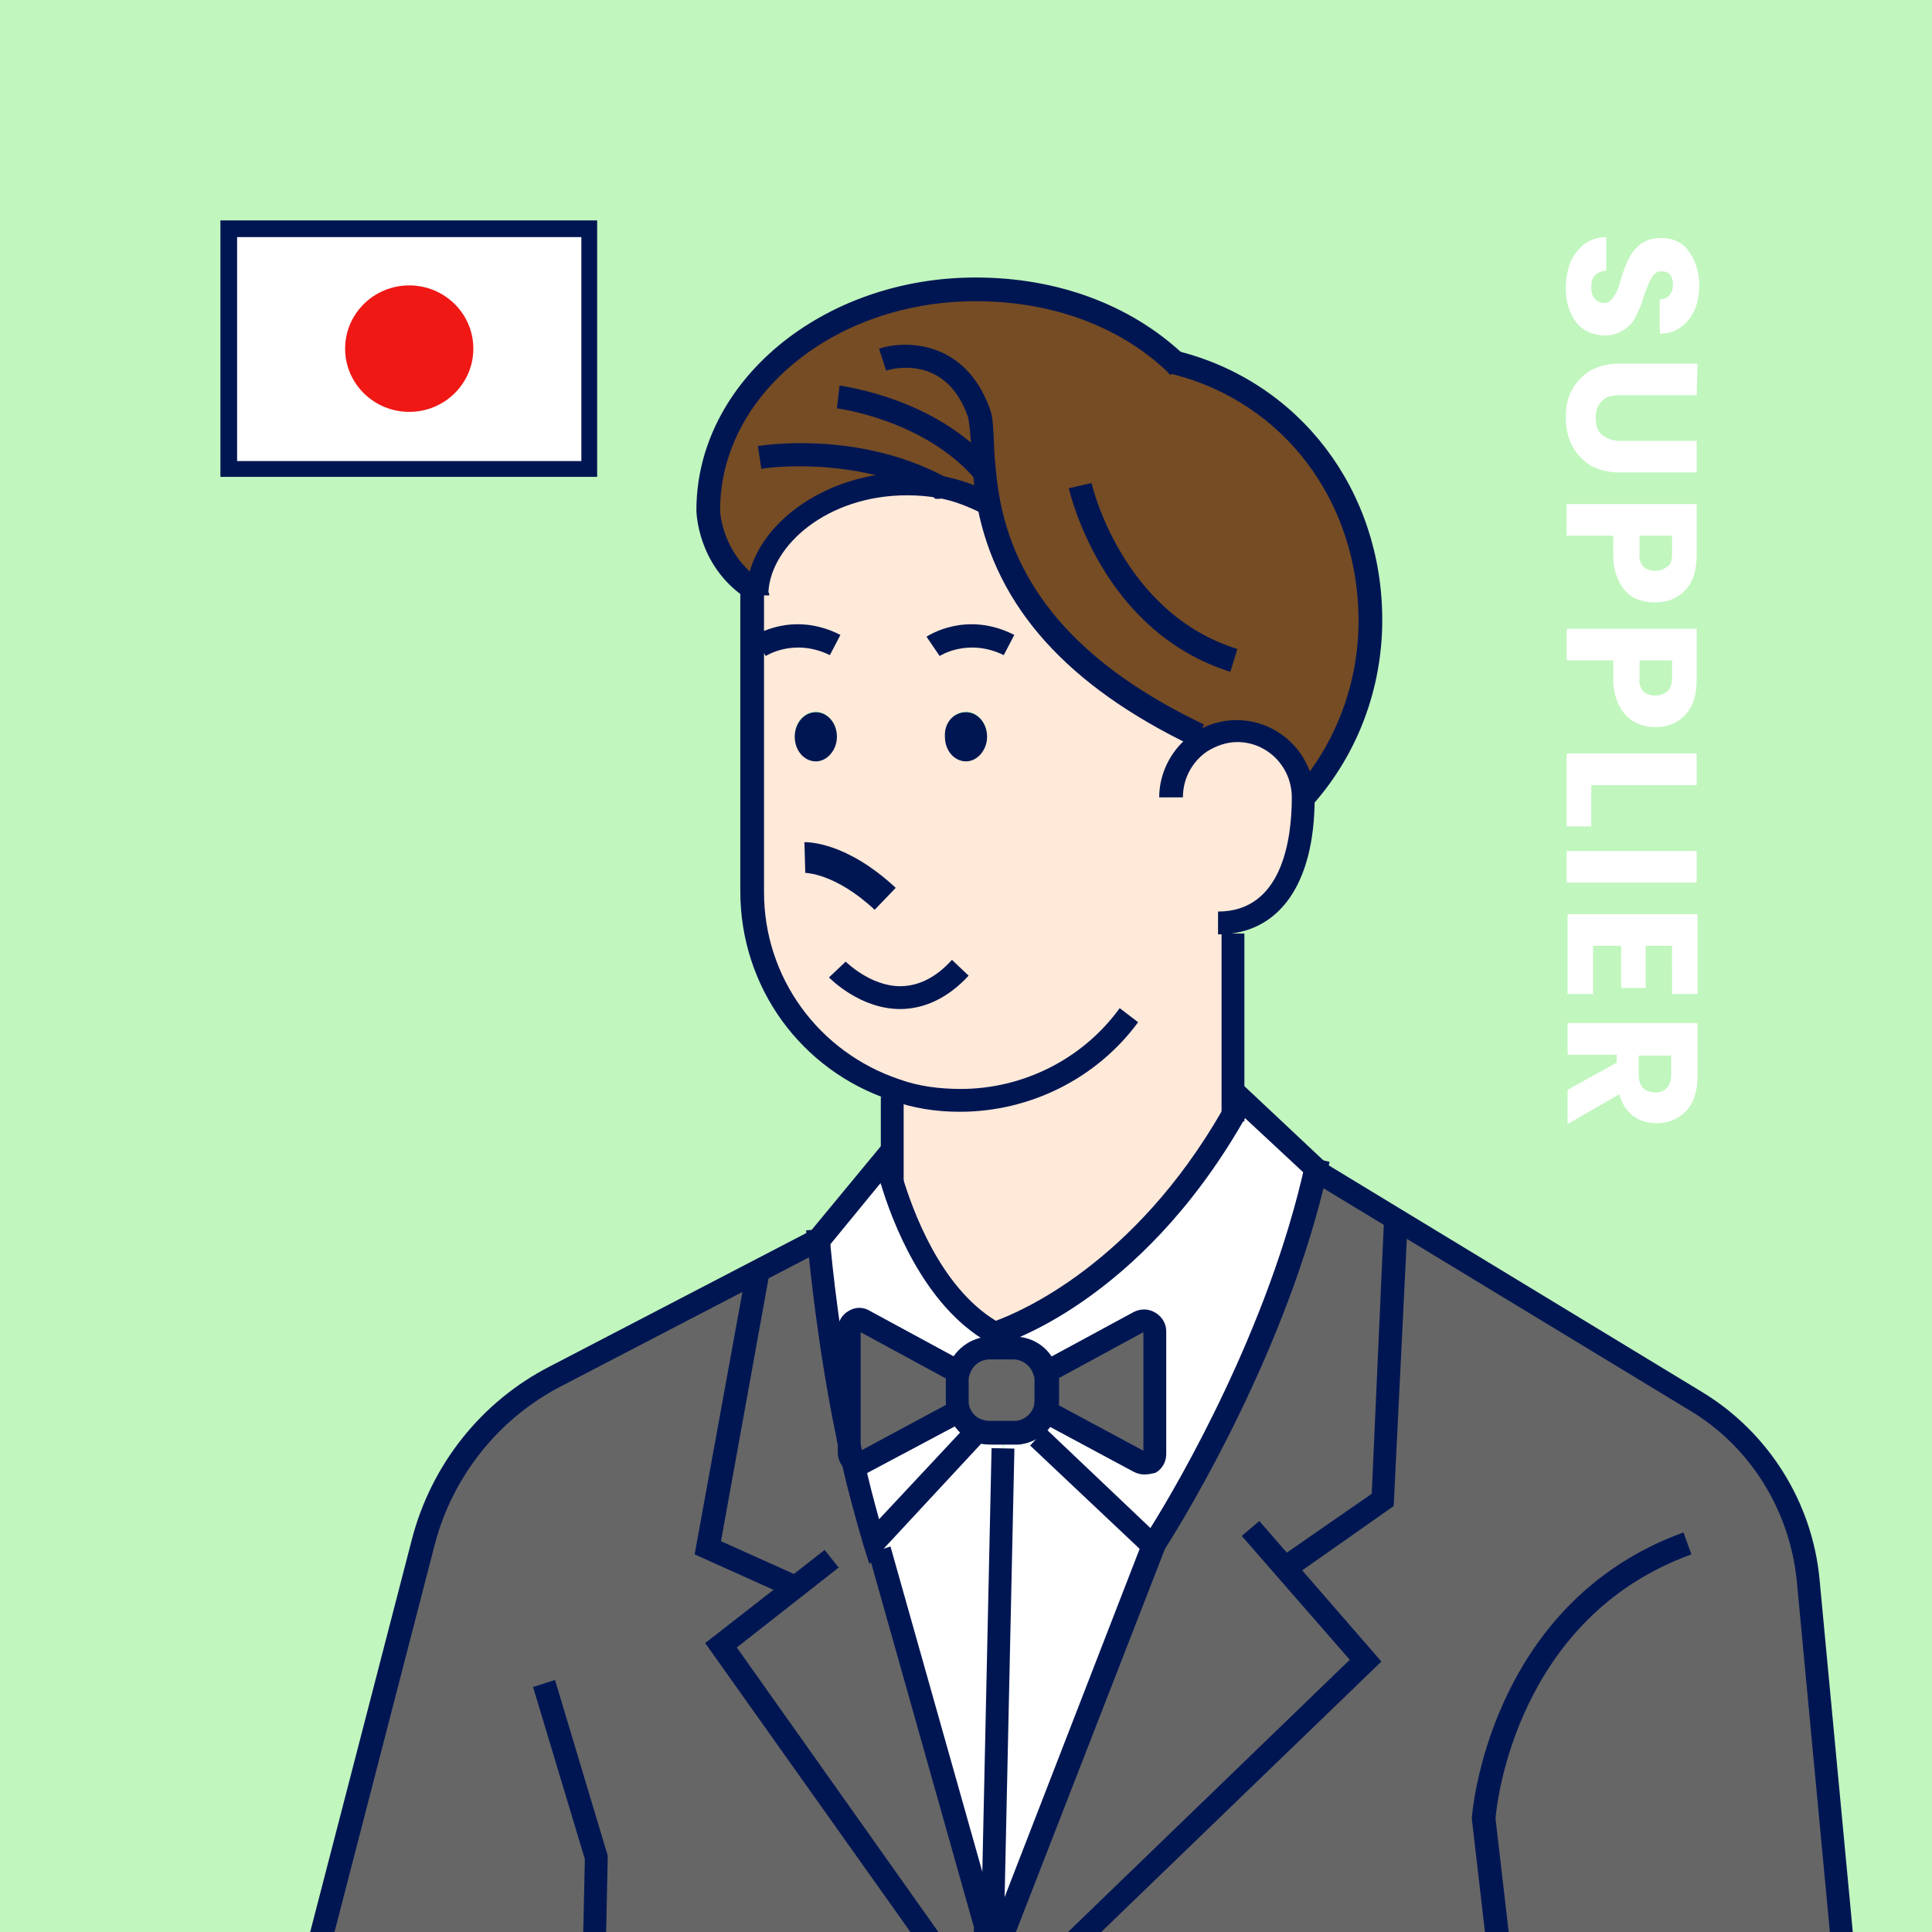 <?xml version="1.0" encoding="utf-8"?>
<!-- Generator: Adobe Illustrator 27.0.0, SVG Export Plug-In . SVG Version: 6.00 Build 0)  -->
<svg version="1.1" id="レイヤー_1" xmlns="http://www.w3.org/2000/svg" xmlns:xlink="http://www.w3.org/1999/xlink" x="0px"
	 y="0px" viewBox="0 0 220 220" style="enable-background:new 0 0 220 220;" xml:space="preserve">
<style type="text/css">
	.st0{fill:#C1F6BE;}
	.st1{fill:#FFFFFF;}
	.st2{fill:#001653;}
	.st3{fill:#EF1815;}
	.st4{clip-path:url(#SVGID_00000075866511555718789790000011249168037541174709_);}
	.st5{fill:#754C24;}
	.st6{fill:#FFE9D8;}
	.st7{fill:#666666;}
</style>
<g>
	<rect y="0" class="st0" width="220" height="220"/>
</g>
<g>
	<g>
		<g>
			<rect x="26.1" y="26.1" class="st1" width="41" height="27.4"/>
			<path class="st2" d="M68,54.3H25.1V25.1H68V54.3z M27,52.5h39.2V27H27V52.5z"/>
		</g>
		<ellipse class="st3" cx="46.6" cy="39.7" rx="7.3" ry="7.2"/>
	</g>
</g>
<g>
	<g>
		<defs>
			<rect id="SVGID_1_" y="0" width="220" height="220"/>
		</defs>
		<clipPath id="SVGID_00000114061778759291387730000011531812635136481164_">
			<use xlink:href="#SVGID_1_"  style="overflow:visible;"/>
		</clipPath>
		<g style="clip-path:url(#SVGID_00000114061778759291387730000011531812635136481164_);">
			<g>
				<g id="XMLID_00000042000746974677706880000017028255034448199097_">
					<g>
						<path class="st5" d="M133.8,41.3C147,44.7,156,56.4,156,70.7c0,7.6-2.8,14.6-7.5,20h-0.2l0,0c0-4.2-3.4-7.5-7.5-7.5
							c-1.6,0-3,0.5-4.2,1.3l-0.2-0.6c-17.6-8.5-22.4-18.7-23.9-26.4c-1.6-0.9-3.5-1.5-5.5-1.9c-1.2-0.2-2.4-0.3-3.7-0.3
							c-9.5,0-16.8,6-17.1,12.3c-0.2-0.1-0.4-0.3-0.6-0.4c-4.9-3.4-5-8.9-5-8.9c0-13.9,13.6-25.2,30.5-25.2
							C120.2,32.9,128.3,36.1,133.8,41.3z"/>
						<path class="st6" d="M85.6,101.6V67c0.2,0.1,0.4,0.3,0.6,0.4c0.3-6.3,7.7-12.3,17.1-12.3c1.3,0,2.5,0.1,3.7,0.3
							c2,0.4,3.8,1.1,5.5,1.9c1.5,7.7,6.3,17.9,23.9,26.4l0.2,0.6c1.2-0.8,2.6-1.3,4.2-1.3c4.2,0,7.5,3.4,7.5,7.5l0,0
							c0,4.2-0.9,14.4-9.7,14.4l1.7,1.3V124v2.8c-11.7,20.4-27.1,24.8-27.1,24.8c-7.2-4-10.6-13.8-11.7-17.4V131v-6.3l0.3-0.8
							C92.5,121,85.6,112.1,85.6,101.6z M112.4,83.8c0-1.5-1.1-2.8-2.4-2.8s-2.4,1.2-2.4,2.8c0,1.5,1.1,2.8,2.4,2.8
							C111.3,86.6,112.4,85.4,112.4,83.8z M95.3,83.8c0-1.5-1.1-2.8-2.4-2.8s-2.4,1.2-2.4,2.8c0,1.5,1.1,2.8,2.4,2.8
							C94.2,86.6,95.3,85.4,95.3,83.8z"/>
						<path class="st1" d="M111.3,163.2l-11.6,12.3c-0.9-3-1.7-6-2.4-9c0.3,0.2,0.7,0.2,1.1,0l10.8-5.8c0.3,1,1.1,1.8,2.1,2.2V163.2
							z"/>
						<path class="st1" d="M101.6,134.4c1.1,3.6,4.5,13.3,11.7,17.4v1.8h-0.6c-1.7,0-3.2,1.2-3.6,2.7l-10.7-5.8
							c-0.8-0.4-1.7,0.1-1.7,1v12.2c-2.1-10.2-3.1-19.5-3.4-22.6l8.1-9.8h0.2V134.4z"/>
						<path class="st1" d="M112.7,163.2h1.5v1.7l-1.2,56.3h-0.2l-0.5-1.8l-12.2-43l-0.5-1l11.6-12.3v-0.3
							C111.7,163.1,112.2,163.2,112.7,163.2z"/>
						<path class="st1" d="M131.6,175.5l-18.3,47.2l-0.4-1.4h0.2l1.2-56.3v-1.7h1.2c0.1,0,0.3,0,0.4,0l2.3,0.5l13.1,12.4
							C131.3,176,131.4,175.9,131.6,175.5z"/>
						<path class="st1" d="M140.4,127v-2.8h0.1l9.3,8.7c-4.4,20.2-16.3,39.5-18.3,42.7c-0.2,0.3-0.3,0.5-0.3,0.5l-13.1-12.4
							l-2.3-0.5c1.5-0.1,2.7-1.2,3.2-2.5l10.8,5.8c0.8,0.4,1.7-0.1,1.7-1v-14c0-0.9-0.9-1.5-1.7-1l-10.7,5.8
							c-0.4-1.6-1.9-2.7-3.6-2.7h-2.1v-1.8C113.3,151.8,128.7,147.4,140.4,127z"/>
						<path class="st7" d="M109.2,160.6l-10.8,5.8c-0.4,0.2-0.8,0.2-1.1,0c-0.2-0.9-0.4-1.9-0.6-2.8v-12.2c0-0.9,1-1.5,1.7-1
							l10.7,5.8c-0.1,0.3-0.1,0.7-0.1,1v2.2C109,159.9,109.1,160.3,109.2,160.6z"/>
						<path class="st7" d="M131.5,151.5v14c0,0.9-0.9,1.4-1.7,1l-10.8-5.8c0.1-0.4,0.2-0.8,0.2-1.2v-2.2c0-0.4,0-0.7-0.1-1l10.7-5.8
							C130.6,150,131.5,150.6,131.5,151.5z"/>
						<path class="st7" d="M119.1,156.3c0.1,0.3,0.1,0.7,0.1,1v2.2c0,0.4-0.1,0.8-0.2,1.2c-0.4,1.4-1.7,2.4-3.2,2.5
							c-0.1,0-0.2,0-0.4,0h-1.2h-1.5c-0.5,0-1-0.1-1.5-0.3c-1-0.4-1.7-1.2-2.1-2.2c-0.1-0.4-0.2-0.8-0.2-1.2v-2.2c0-0.3,0-0.7,0.1-1
							c0.4-1.6,1.9-2.7,3.6-2.7h0.6h2.1C117.2,153.5,118.6,154.7,119.1,156.3z"/>
						<path class="st7" d="M93.3,141.1c0.3,3.1,1.2,12.4,3.4,22.6v1.8c0,0.5,0.3,0.8,0.6,1c0.7,3,1.5,6.1,2.4,9l0.5,1l12.2,43h-0.1
							l0.1,10.4h-0.1l-30.1-42.5l8.4-6.6v-0.1l-9.9-4.4l5.7-31.4v-0.1L93.3,141.1L93.3,141.1z"/>
						<path class="st7" d="M112.2,219.5L112.2,219.5l0.6,1.8l0.4,1.4l18.3-47.2c2-3.2,13.9-22.4,18.3-42.7l0.7,0.6l8.5,5.2l-0.1,0.2
							l-1.5,31.9l-10.6,7.4l-0.5,0.4l9.1,10.5l-42.5,41h-0.6v-0.3L112.2,219.5z"/>
						<path class="st7" d="M112.4,229.9v0.3l1.1,87.7l0.3,0.4l-2.2,1.3c-0.9-1.4-0.5,0-4.4-2.3l-11.6-5.8l-0.4-0.5l-16.1,14.2
							l-3.4,3l-12.5-14.3l-32.2-37c-4.4-5-6-11.8-4.3-18.2l21.5-83c2.1-8.1,7.6-15,15-18.9l23.1-12v0.1l-5.7,31.4l9.9,4.4v0.1
							l-8.4,6.6l30.1,42.5L112.4,229.9L112.4,229.9z"/>
						<path class="st7" d="M190.1,305.4l-52.9,32.2l-1.3-1.9L121.1,314l-7.3,4.2l-0.3-0.4l-1.1-87.7h0.6l42.5-41l-9.1-10.5l0.5-0.4
							l10.6-7.4l1.5-31.9l0.1-0.2l34,20.7c7.3,4.4,12,12,12.8,20.4l9.2,97.6c0.7,7.3-2.9,14.4-9.2,18.3L190.1,305.4z"/>
						<path class="st2" d="M110,81.1c1.3,0,2.4,1.2,2.4,2.8c0,1.5-1.1,2.8-2.4,2.8s-2.4-1.2-2.4-2.8C107.5,82.3,108.6,81.1,110,81.1
							z"/>
						<path class="st2" d="M92.9,81.1c1.3,0,2.4,1.2,2.4,2.8c0,1.5-1.1,2.8-2.4,2.8s-2.4-1.2-2.4-2.8C90.5,82.3,91.6,81.1,92.9,81.1
							z"/>
					</g>
					<g>
						<path class="st2" d="M102.3,358.1c-1.9,0-3.8-0.6-5.4-1.8l-14.1-10.7c-1.9-1.4-2.9-3.6-2.7-6c0.2-2.3,1.5-4.4,3.5-5.5L122,312
							l1.3,2.3L85,336.4c-1.3,0.7-2.1,2-2.2,3.4c-0.1,1.5,0.5,2.8,1.7,3.7l14.1,10.7c1.9,1.5,4.6,1.7,6.8,0.5l20-10.6
							c0.5-0.3,1-0.6,1.4-1l8.8-8.9l1.9,1.9l-8.8,8.9c-0.6,0.6-1.3,1.1-2,1.5L106.5,357C105.2,357.7,103.8,358.1,102.3,358.1z"/>
						
							<rect x="82.1" y="338" transform="matrix(0.869 -0.495 0.495 0.869 -155.882 89.93)" class="st2" width="19.6" height="2.6"/>
						
							<rect x="89.2" y="342.3" transform="matrix(0.869 -0.495 0.495 0.869 -156.96 93.956)" class="st2" width="19.7" height="2.6"/>
						
							<rect x="95.6" y="347.2" transform="matrix(0.869 -0.495 0.495 0.869 -158.557 97.756)" class="st2" width="19.7" height="2.6"/>
						<path class="st2" d="M110.7,320.9l-0.4-0.7c0-0.1-0.1-0.1-0.1-0.2l0,0c-0.8-0.2-1.7-0.4-3.7-1.6l-11.8-5.9l-1.2-1.7l2.2-1.5
							l0.8,1.2l11.4,5.7c1.8,1.1,2.5,1.2,2.9,1.3c0.8,0.2,1.3,0.4,1.9,1.4l0.4,0.7L110.7,320.9z"/>
						
							<rect x="80.8" y="325" transform="matrix(0.863 -0.505 0.505 0.863 -155.513 86.713)" class="st2" width="2.6" height="10"/>
						<path class="st2" d="M109.3,126.6c-2.7,0-5.3-0.4-7.8-1.3c-10.3-3.4-17.2-12.9-17.2-23.8V66.2H87v35.4
							c0,9.7,6.2,18.2,15.4,21.3c2.2,0.8,4.6,1.1,7,1.1c7.1,0,13.9-3.4,18.1-9.2l2.1,1.6C124.9,122.8,117.3,126.6,109.3,126.6z"/>
						<path class="st2" d="M102.5,114.9c-4.6,0-8-3.5-8.1-3.6l1.9-1.8c0,0,2.8,2.8,6.2,2.8c2.1,0,4.1-1,5.9-3l1.9,1.8
							C108,113.6,105.3,114.9,102.5,114.9L102.5,114.9z"/>
						<path class="st2" d="M138.7,106.4v-2.6c7.3,0,8.4-8.2,8.4-13c0-3.5-2.8-6.3-6.2-6.3c-1.2,0-2.4,0.4-3.5,1.1
							c-1.7,1.2-2.7,3.1-2.7,5.2H132c0-2.9,1.5-5.7,3.9-7.3c1.5-1,3.2-1.5,4.9-1.5c4.9,0,8.9,4,8.9,8.9
							C149.7,100.6,145.7,106.4,138.7,106.4z"/>
						<rect x="139.1" y="106.3" class="st2" width="2.6" height="21.4"/>
						<path class="st2" d="M86,68.8c-0.2-0.1-0.3-0.2-0.5-0.3c-0.2-0.1-0.5-0.3-0.7-0.5c-5.4-3.7-5.5-9.7-5.5-9.9
							c0-14.6,14.3-26.5,31.8-26.5c9.3,0,17.6,3.1,23.6,8.7c0.2,0.1,0.3,0.3,0.5,0.5l-1.9,1.9c-0.2-0.1-0.3-0.3-0.4-0.4
							c-5.5-5.2-13.2-8-21.8-8C95,34.3,82,45,82,58.1c0,0.2,0.2,4.8,4.4,7.8c0.2,0.1,0.4,0.3,0.6,0.4s0.3,0.2,0.4,0.2L86,68.8z"/>
						<path class="st2" d="M149.6,91.5l-2-1.7c4.6-5.3,7.1-12.1,7.1-19.1c0-13.6-8.5-24.9-21.2-28.1c-0.2,0-0.3-0.1-0.4-0.1l0.6-2.6
							c0.2,0,0.3,0.1,0.5,0.1c13.8,3.5,23.2,15.8,23.2,30.6C157.4,78.4,154.6,85.8,149.6,91.5z"/>
						<path class="st2" d="M87.6,67.8H85c0-0.2,0-0.3,0-0.5c0.4-7.3,8.8-13.5,18.4-13.5c1.3,0,2.6,0.1,3.9,0.4c2,0.4,4,1.1,5.8,2
							l-1.2,2.3c-1.6-0.8-3.3-1.5-5.1-1.8c-1.1-0.2-2.3-0.3-3.5-0.3c-9.1,0-15.5,5.7-15.8,11C87.6,67.6,87.6,67.7,87.6,67.8z"/>
						<path class="st2" d="M111,54.5c-5.8-6.7-15.6-8-15.7-8l0.3-2.6c0.4,0.1,10.9,1.4,17.4,8.9L111,54.5z"/>
						<path class="st2" d="M107.1,56.8h-0.6l-0.3-0.3c-9.1-4.7-19.4-3.2-19.5-3.1l-0.4-2.6c0.5-0.1,11.4-1.8,21.3,3.5l0.2,0.1
							l0.2,0.2l-0.9,0.9L107.1,56.8z"/>
						<path class="st2" d="M99.6,103.6c-4.5-4.2-7.9-4.2-7.9-4.2l-0.1-3.5c0.5,0,4.8,0,10.4,5.2L99.6,103.6z"/>
						<path class="st2" d="M135.9,85c-14.4-6.9-22.4-15.9-24.6-27.3c-0.2-1.2-0.4-2.5-0.5-3.9c-0.1-1-0.1-2-0.2-2.9
							c-0.1-1.5-0.2-2.8-0.4-3.5c-2.6-7.3-9-5.3-9.3-5.2l-0.8-2.5c3.1-1,9.8-0.9,12.6,6.8c0.4,1,0.4,2.4,0.5,4.2
							c0,0.8,0.1,1.8,0.2,2.8c0.1,1.3,0.3,2.5,0.5,3.6c2.1,10.6,9.6,18.9,23.2,25.4L135.9,85z"/>
						<path class="st2" d="M140.1,76.5c-14.6-4.6-18.2-20.2-18.4-20.9l2.6-0.6c0,0.1,3.4,14.8,16.6,18.9L140.1,76.5z"/>
						<rect x="100.3" y="124.9" class="st2" width="2.6" height="10"/>
						<path class="st2" d="M113.1,153.2l-0.5-0.3c-7.5-4.2-11.1-14.1-12.3-18.1c-0.3-0.9-0.4-1.4-0.4-1.4l2.6-0.6
							c0,0,0.1,0.5,0.3,1.3c1.1,3.6,4.2,12.4,10.6,16.3c2.7-1,15.7-6.4,25.8-24c0.3-0.5,0.6-1,0.9-1.5l2.3,1.3
							c-0.3,0.5-0.6,1.1-0.9,1.6c-11.9,20.6-27.2,25.2-27.9,25.4H113.1z"/>
						<path class="st2" d="M136.8,339.4l-20.5-29.9l2.2-1.5l19.1,27.8l67.7-41.2c5.8-3.5,9.2-10.2,8.5-17l-9.2-97.6
							c-0.8-8-5.3-15.3-12.2-19.4l-42.7-25.9l-10.1-9.4l1.8-1.9l9.9,9.3l42.5,25.8c7.6,4.6,12.6,12.6,13.4,21.4l9.2,97.6
							c0.7,7.8-3.1,15.5-9.8,19.5L136.8,339.4z"/>
						<polygon class="st2" points="94.3,142 92.2,140.4 92.3,140.2 100.4,130.4 102.5,132 						"/>
						<path class="st2" d="M97.9,167.9c-0.4,0-0.8-0.1-1.2-0.3c-0.8-0.4-1.3-1.3-1.3-2.2v-14c0-0.9,0.5-1.7,1.2-2.1
							c0.8-0.5,1.7-0.5,2.5,0l10.7,5.8l-1.3,2.3L98,151.7v13.5l10.6-5.7l1.3,2.3L99,167.6C98.7,167.8,98.3,167.9,97.9,167.9z
							 M97.8,151.6L97.8,151.6L97.8,151.6z"/>
						<path class="st2" d="M130.3,167.9c-0.4,0-0.8-0.1-1.2-0.3l-10.8-5.8l1.3-2.3l10.6,5.7v-13.5l-10.5,5.7l-0.6-1.1l-1-0.9
							l0.1-0.1l10.9-5.9c0.8-0.4,1.7-0.4,2.5,0.1s1.2,1.3,1.2,2.1v14c0,0.9-0.5,1.7-1.2,2.1C131.2,167.8,130.8,167.9,130.3,167.9z"
							/>
						<path class="st2" d="M115.5,164.5h-2.7c-0.7,0-1.4-0.1-2-0.4c-1.3-0.5-2.3-1.7-2.8-3c-0.2-0.5-0.3-1.1-0.3-1.6v-2.2
							c0-0.5,0.1-1,0.2-1.4c0.6-2.1,2.6-3.7,4.9-3.7h2.7c2.3,0,4.3,1.5,4.9,3.7c0.1,0.4,0.2,0.9,0.2,1.4v2.2c0,0.6-0.1,1.1-0.3,1.6
							c-0.6,1.9-2.3,3.2-4.3,3.4l0,0C115.8,164.5,115.6,164.5,115.5,164.5z M112.7,154.8c-1.1,0-2,0.7-2.3,1.8
							c-0.1,0.2-0.1,0.4-0.1,0.6v2.2c0,0.3,0,0.5,0.1,0.8c0.2,0.6,0.7,1.2,1.3,1.4c0.3,0.1,0.6,0.2,1,0.2h2.7c0.1,0,0.2,0,0.3,0
							c0.9-0.1,1.7-0.7,2-1.6c0.1-0.3,0.1-0.5,0.1-0.8v-2.2c0-0.2,0-0.4-0.1-0.6c-0.3-1.1-1.3-1.8-2.3-1.8L112.7,154.8L112.7,154.8z
							"/>
						<path class="st2" d="M131.5,178l-14.2-13.4l1.8-1.9L131,174c3.2-5.1,13.5-22.8,17.6-41.4l0.2-0.9l2.6,0.6l-0.2,0.9
							c-4.5,20.3-16.2,39.5-18.5,43.1c-0.2,0.3-0.3,0.5-0.3,0.5L131.5,178z"/>
						<path class="st2" d="M99,178.1l-0.7-2.2c-0.8-2.8-1.7-5.9-2.4-9.1c-0.2-0.9-0.4-1.8-0.6-2.7V164c-2.2-10.5-3.1-20.1-3.4-22.8
							c-0.1-0.7-0.1-1.1-0.1-1.1l2.6-0.2c0,0,0,0.4,0.1,1.1c0.2,2.7,1.2,12.1,3.3,22.5v0.1c0.2,0.9,0.4,1.7,0.6,2.6
							c0.5,2.4,1.1,4.6,1.7,6.8l10-10.7l1.9,1.8L99,178.1z"/>
						
							<rect x="85.4" y="191.8" transform="matrix(2.182157e-02 -1 1 2.182157e-02 -81.981 302.412)" class="st2" width="56.3" height="2.6"/>
						<polygon class="st2" points="113,226.9 111,219.8 98.9,176.9 101.4,176.1 113.4,218.6 130.5,174.5 133,175.5 132.8,176 						
							"/>
						<path class="st2" d="M75.6,330.1L30,277.7c-4.6-5.3-6.4-12.6-4.6-19.4l21.5-83c2.2-8.5,7.9-15.7,15.7-19.7l30-15.6l1.2,2.3
							l-30,15.6c-7.1,3.7-12.3,10.3-14.3,18L28,259c-1.5,6,0,12.3,4,17l43.8,50.3l23.8-21l-34.2-39.4l1.2-54.2l-5.9-19.6l2.5-0.8
							l6,20v0.2L68.1,265l35.2,40.6L75.6,330.1z"/>
						<path class="st2" d="M76.2,269.8c-3.1-1.8-6.4-3.1-9.7-3.8c-13.1-2.8-23.6,3.7-23.7,3.8l-1.4-2.2c0.5-0.3,11.6-7.2,25.7-4.2
							c3.6,0.8,7.2,2.2,10.5,4.1L76.2,269.8z"/>
						<path class="st2" d="M196.3,271.3c-6.3-3.7-13.1-5.2-20.3-4.3c-7.7,0.9-13.1,4.2-13.1,4.3l-1.4-2.2c0.2-0.1,5.9-3.7,14.2-4.7
							c7.8-0.9,15.2,0.6,22,4.6L196.3,271.3z"/>
						<path class="st2" d="M118,311.8l-1.6-2.1l1-0.8l57.1-42.6l-0.1-0.5l-6.8-58.7V207c0-0.2,1.8-24.4,24.1-32.5l0.9,2.5
							c-19.9,7.2-22.2,28.4-22.3,30.1l7,60.4L118,311.8z"/>
						<path class="st2" d="M97.9,378.3c-0.6,0-1.3,0-1.9-0.1l-35.6-4.3l1.1-59.7h2.6L63,371.6l33.2,4c3.5,0.4,6.9-0.6,9.6-2.8
							c2.7-2.2,4.3-5.4,4.6-8.8l1.4-12.4l2.6,0.3v0.4l-1.3,12c-0.3,4.2-2.3,8-5.5,10.6C104.9,377,101.5,378.3,97.9,378.3z"/>
						<path class="st2" d="M136.7,379.2c-7.8,0-14.5-6-15.2-13.8l-2.1-17.3l2.6-0.2v0.1l2.1,17.1c0.7,6.9,6.8,12,13.7,11.4l51-4.3
							v-67h2.6v69.4l-53.4,4.5C137.6,379.2,137.1,379.2,136.7,379.2z"/>
						
							<rect x="111.5" y="219.5" transform="matrix(1 -1.252883e-02 1.252883e-02 1 -3.357 1.434)" class="st2" width="2.6" height="98.3"/>
						<polygon class="st2" points="113.9,231.1 112.1,229.2 153.7,189 141.4,174.9 143.4,173.2 157.3,189.2 						"/>
						<polygon class="st2" points="147.6,179.3 146.1,177.1 156.2,170.1 157.6,138.9 160.3,139 158.7,171.5 						"/>
						<polygon class="st2" points="90,181.9 79.1,177 85,144.6 87.6,145.1 82.1,175.5 91,179.5 						"/>
						<polygon class="st2" points="111.2,230.6 80.3,187.1 93.9,176.5 95.5,178.5 83.9,187.6 113.3,229.1 						"/>
						<path class="st2" d="M107,74.7l-1.5-2.2c0.2-0.1,4.5-3,10-0.2l-1.2,2.3C110.2,72.6,107,74.7,107,74.7z"/>
						<path class="st2" d="M87.2,74.7l-1.5-2.2c0.2-0.1,4.5-3,10-0.2l-1.2,2.3C90.4,72.6,87.2,74.7,87.2,74.7z"/>
					</g>
				</g>
			</g>
		</g>
	</g>
</g>
<g>
	<g>
		<path class="st1" d="M178.8,29.9c0.4-0.9,0.9-1.5,1.6-2.1c0.7-0.5,1.5-0.8,2.5-0.8v3.8c-0.5,0.1-1,0.2-1.3,0.6
			c-0.3,0.3-0.4,0.7-0.4,1.3c0,0.5,0.1,1,0.4,1.3c0.2,0.3,0.6,0.5,1,0.5s0.7-0.1,0.9-0.4c0.2-0.2,0.4-0.5,0.6-0.9
			c0.2-0.4,0.3-0.9,0.5-1.5c0.3-1,0.6-1.7,0.9-2.3c0.3-0.6,0.7-1.1,1.3-1.6c0.6-0.4,1.3-0.7,2.3-0.7c1.4,0,2.5,0.5,3.2,1.5
			s1.2,2.3,1.2,3.9c0,1.6-0.4,2.9-1.2,3.9S190.4,38,189,38v-3.9c0.5,0,0.9-0.2,1.1-0.5c0.3-0.3,0.4-0.7,0.4-1.2
			c0-0.4-0.1-0.8-0.3-1.1c-0.2-0.3-0.6-0.4-1-0.4c-0.5,0-0.8,0.2-1.1,0.7s-0.6,1.2-0.9,2.1c-0.3,1-0.6,1.7-0.9,2.3
			c-0.3,0.6-0.7,1.1-1.3,1.5s-1.3,0.7-2.2,0.7c-0.8,0-1.6-0.2-2.3-0.6c-0.7-0.4-1.2-1-1.6-1.9c-0.4-0.8-0.6-1.8-0.6-2.9
			C178.3,31.7,178.5,30.8,178.8,29.9z"/>
		<path class="st1" d="M193.2,45h-8.8c-0.9,0-1.6,0.2-2,0.7c-0.5,0.4-0.7,1.1-0.7,1.9c0,0.8,0.2,1.5,0.7,1.9s1.2,0.7,2,0.7h8.8v3.6
			h-8.8c-1.3,0-2.4-0.3-3.3-0.8c-0.9-0.6-1.6-1.3-2.1-2.3c-0.5-0.9-0.7-2-0.7-3.2s0.2-2.2,0.7-3.1c0.5-0.9,1.1-1.6,2.1-2.2
			c0.9-0.5,2-0.8,3.4-0.8h8.8L193.2,45L193.2,45z"/>
		<path class="st1" d="M186.1,68.1c-0.7-0.4-1.3-1-1.7-1.8s-0.7-1.8-0.7-3V61h-5.3v-3.6h14.8v5.8c0,1.2-0.2,2.2-0.6,3
			c-0.4,0.8-1,1.4-1.7,1.8s-1.5,0.6-2.5,0.6C187.6,68.6,186.8,68.4,186.1,68.1z M187.1,64.5c0.3,0.3,0.8,0.5,1.4,0.5
			c0.6,0,1-0.2,1.4-0.5s0.5-0.8,0.5-1.5v-2h-3.7v2C186.6,63.6,186.8,64.1,187.1,64.5z"/>
		<path class="st1" d="M186.1,82.2c-0.7-0.4-1.3-1-1.7-1.8s-0.7-1.8-0.7-3v-2.2h-5.3v-3.6h14.8v5.8c0,1.2-0.2,2.2-0.6,3
			c-0.4,0.8-1,1.4-1.7,1.8s-1.5,0.6-2.5,0.6C187.6,82.8,186.8,82.6,186.1,82.2z M187.1,78.7c0.3,0.3,0.8,0.5,1.4,0.5
			c0.6,0,1-0.2,1.4-0.5c0.3-0.3,0.5-0.8,0.5-1.5v-2h-3.7v2C186.6,77.8,186.8,78.3,187.1,78.7z"/>
		<path class="st1" d="M181.2,89.4v4.7h-2.8v-8.3h14.8v3.6C193.2,89.4,181.2,89.4,181.2,89.4z"/>
		<path class="st1" d="M193.2,100.5h-14.8v-3.6h14.8V100.5z"/>
		<path class="st1" d="M190.4,107.7h-3v4.8h-2.8v-4.8h-3.2v5.5h-2.9v-9.1h14.8v9.1h-2.9L190.4,107.7L190.4,107.7z"/>
		<path class="st1" d="M178.5,124.1l5.6-3.1v-0.9h-5.6v-3.6h14.8v6c0,1.2-0.2,2.2-0.6,3c-0.4,0.8-1,1.4-1.7,1.8s-1.5,0.6-2.4,0.6
			c-1,0-1.9-0.3-2.6-0.8c-0.8-0.6-1.3-1.4-1.6-2.5l-5.9,3.4V124.1z M186.6,120.2v2.2c0,0.7,0.2,1.2,0.5,1.5s0.8,0.5,1.4,0.5
			c0.6,0,1-0.2,1.3-0.5s0.5-0.8,0.5-1.5v-2.2H186.6z"/>
	</g>
</g>
</svg>
